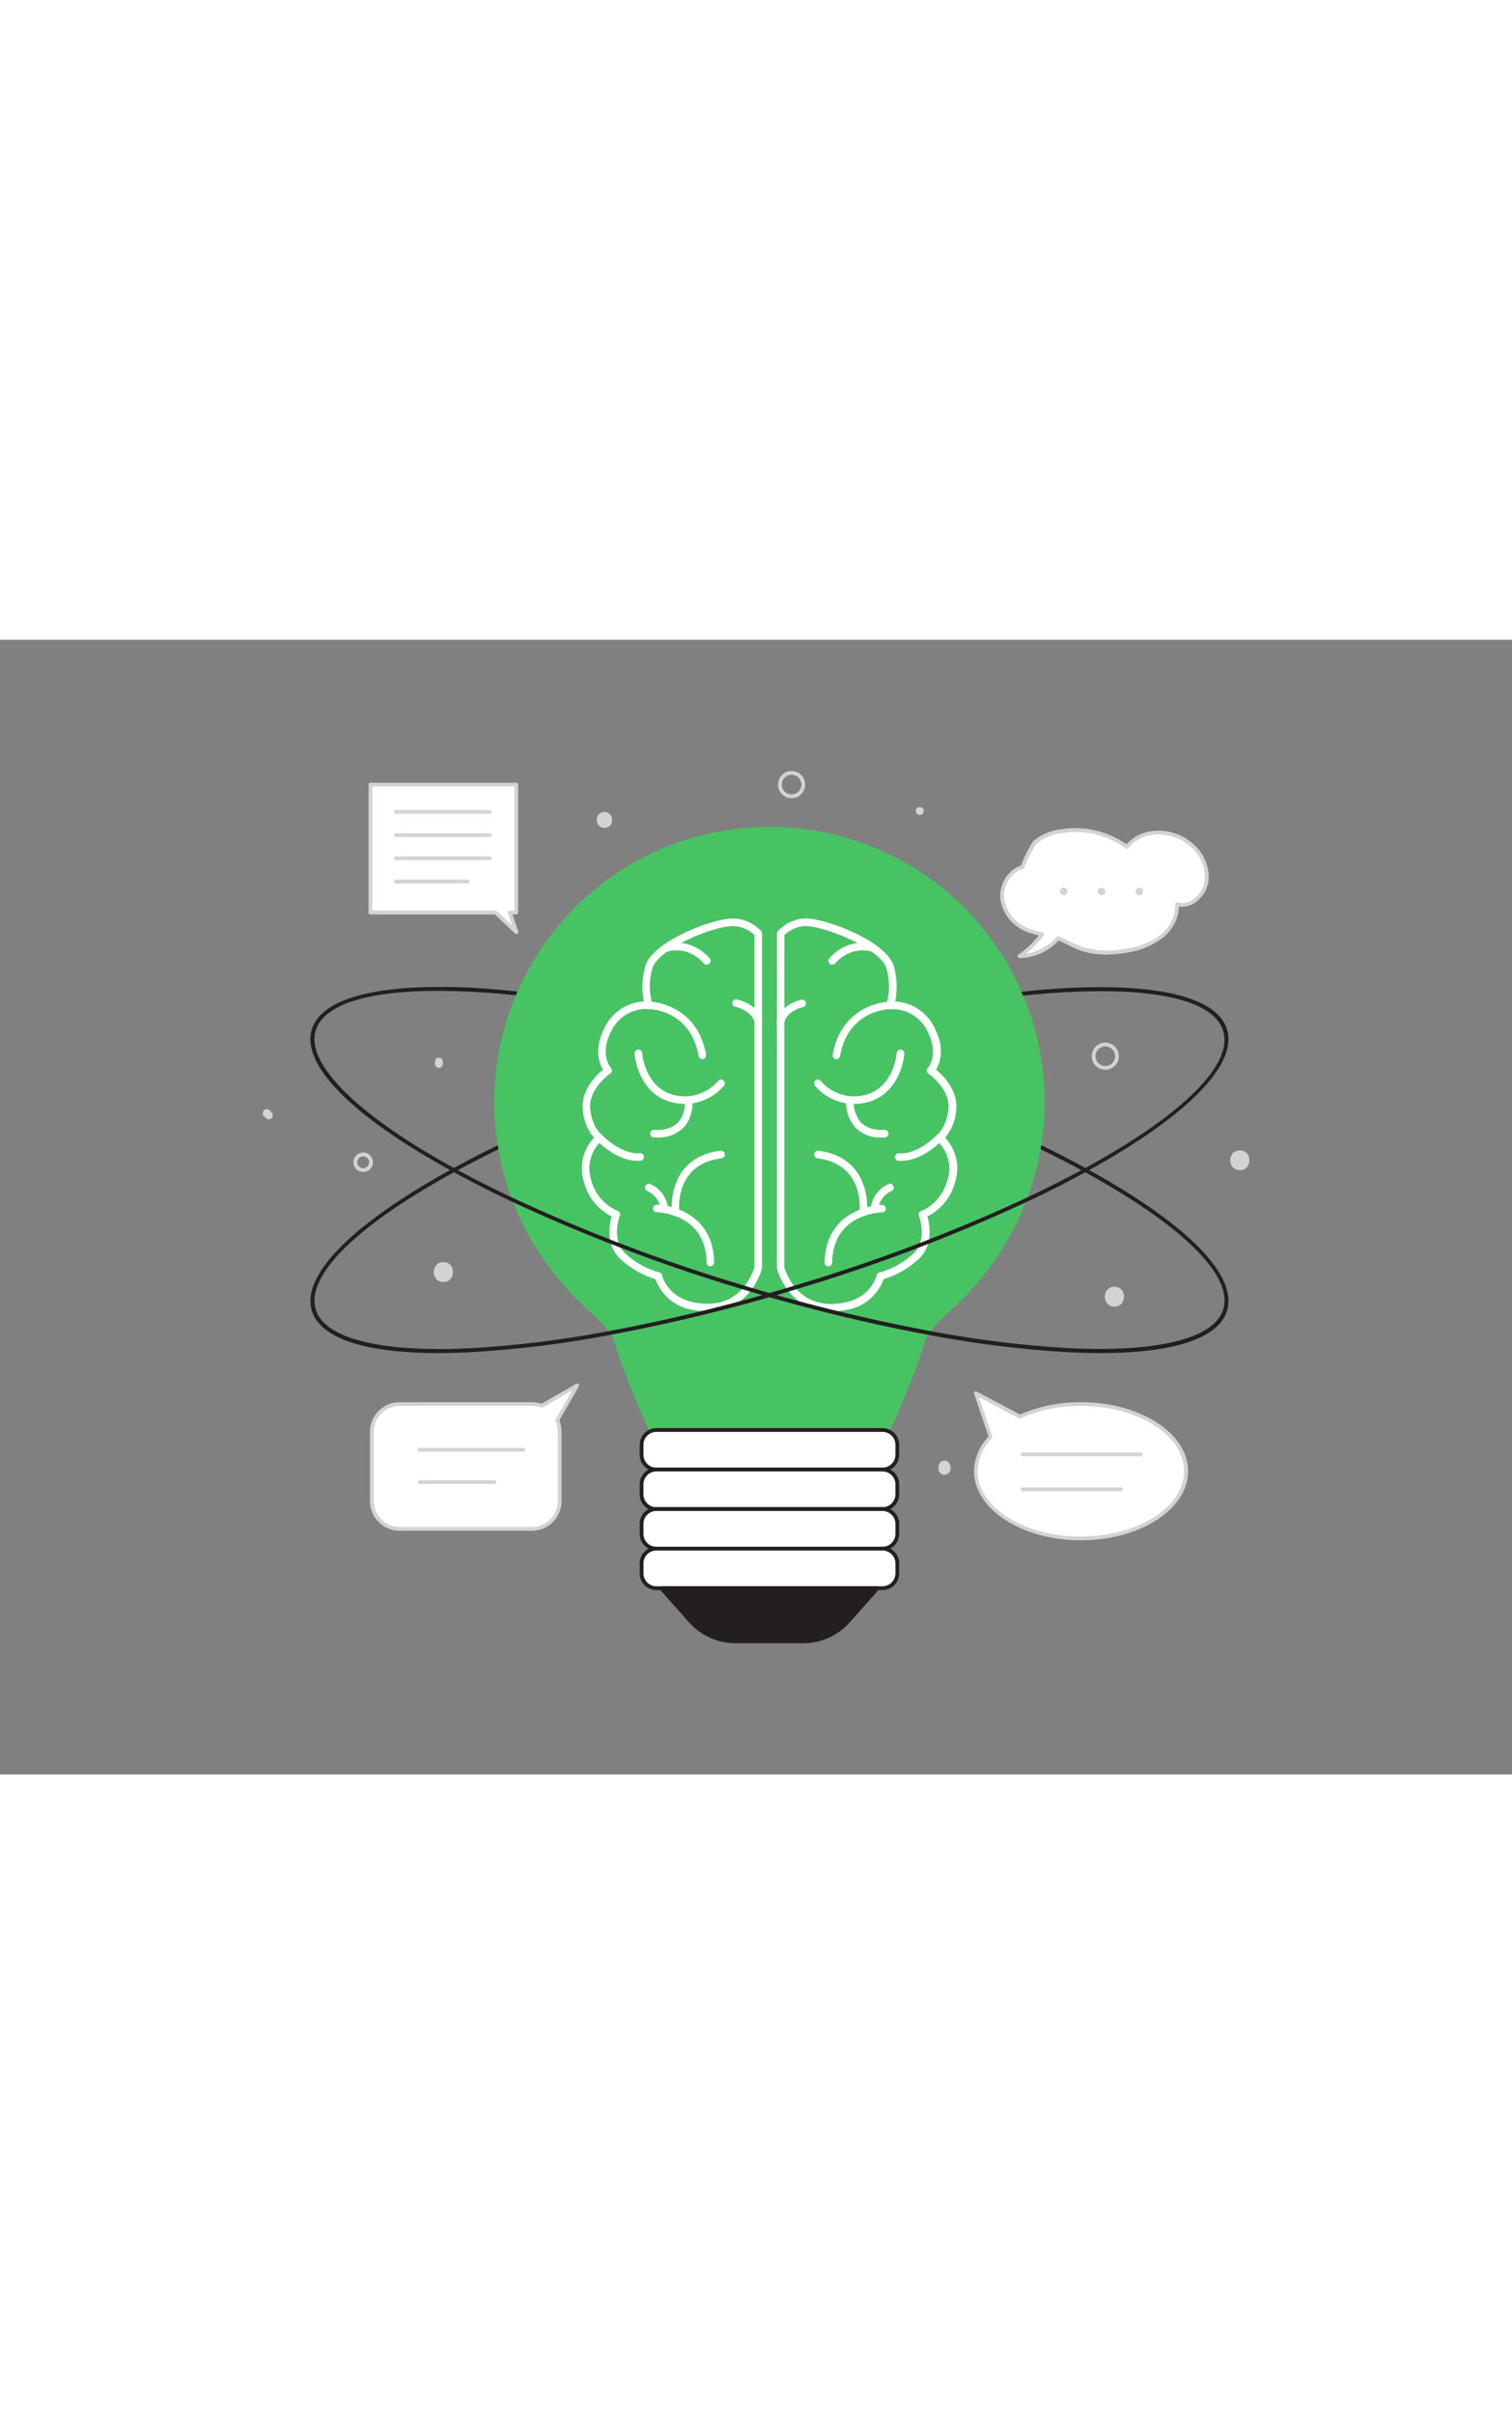 <svg xmlns="http://www.w3.org/2000/svg" viewBox="0 0 400 300" data-imageid="brainstorming-flatline" imageName="Brainstorming" class="illustrations_image" style="width: 188px;"><rect x="0" y="0" width="400" height="300" fill="#808080" stroke="none"/><g id="_113_brainstorming_flatline" data-name="#113_brainstorming_flatline"><path d="M263.41,163.71h0a72.79,72.79,0,1,0-119.67,0h0l.08.09a71.6,71.6,0,0,0,6.06,7.6c3,4.21,11.3,9.55,12.76,14.51,3,10.25,9.05,23,9.05,23h63.8s6.05-12.77,9.06-23c1.45-5,9.72-10.3,12.76-14.51a71.6,71.6,0,0,0,6.06-7.6Z" fill="#47c364" class="target-color"/><rect x="169.73" y="208.93" width="67.65" height="10.45" rx="3.91" fill="#fff"/><path d="M233.47,219.89H173.63a4.41,4.41,0,0,1-4.4-4.41v-2.64a4.41,4.41,0,0,1,4.4-4.41h59.84a4.42,4.42,0,0,1,4.41,4.41v2.64A4.42,4.42,0,0,1,233.47,219.89Zm-59.84-10.46a3.41,3.41,0,0,0-3.4,3.41v2.64a3.41,3.41,0,0,0,3.4,3.41h59.84a3.41,3.41,0,0,0,3.41-3.41v-2.64a3.41,3.41,0,0,0-3.41-3.41Z" fill="#231f20"/><rect x="169.73" y="219.39" width="67.65" height="10.45" rx="3.91" fill="#fff"/><path d="M233.47,230.34H173.63a4.4,4.4,0,0,1-4.4-4.4V223.3a4.41,4.41,0,0,1,4.4-4.41h59.84a4.42,4.42,0,0,1,4.41,4.41v2.64A4.41,4.41,0,0,1,233.47,230.34Zm-59.84-10.45a3.41,3.41,0,0,0-3.4,3.41v2.64a3.4,3.4,0,0,0,3.4,3.4h59.84a3.41,3.41,0,0,0,3.41-3.4V223.3a3.41,3.41,0,0,0-3.41-3.41Z" fill="#231f20"/><rect x="169.73" y="229.84" width="67.65" height="10.45" rx="3.91" fill="#fff"/><path d="M233.47,240.8H173.63a4.41,4.41,0,0,1-4.4-4.41v-2.64a4.41,4.41,0,0,1,4.4-4.41h59.84a4.42,4.42,0,0,1,4.41,4.41v2.64A4.42,4.42,0,0,1,233.47,240.8Zm-59.84-10.46a3.41,3.41,0,0,0-3.4,3.41v2.64a3.41,3.41,0,0,0,3.4,3.41h59.84a3.41,3.41,0,0,0,3.41-3.41v-2.64a3.41,3.41,0,0,0-3.41-3.41Z" fill="#231f20"/><rect x="169.73" y="240.3" width="67.65" height="10.45" rx="3.91" fill="#fff"/><path d="M233.47,251.25H173.63a4.41,4.41,0,0,1-4.4-4.41V244.2a4.4,4.4,0,0,1,4.4-4.4h59.84a4.41,4.41,0,0,1,4.41,4.4v2.64A4.42,4.42,0,0,1,233.47,251.25ZM173.63,240.8a3.4,3.4,0,0,0-3.4,3.4v2.64a3.41,3.41,0,0,0,3.4,3.41h59.84a3.41,3.41,0,0,0,3.41-3.41V244.2a3.41,3.41,0,0,0-3.41-3.4Z" fill="#231f20"/><path d="M212.52,264.8H194.59a15.91,15.91,0,0,1-11.91-5.34l-7.75-8.71h57.25l-7.75,8.71A15.93,15.93,0,0,1,212.52,264.8Z" fill="#231f20"/><path d="M212.52,265.3H194.59a16.48,16.48,0,0,1-12.29-5.51l-7.75-8.71a.49.49,0,0,1-.08-.53.51.51,0,0,1,.46-.3h57.25a.49.49,0,0,1,.45.3.47.47,0,0,1-.08.53l-7.75,8.71A16.45,16.45,0,0,1,212.52,265.3ZM176,251.25l7,7.88a15.45,15.45,0,0,0,11.54,5.17h17.93a15.47,15.47,0,0,0,11.54-5.17l7-7.88Z" fill="#231f20"/><path d="M187.19,177.56a21.12,21.12,0,0,1-3.87-.38,12.48,12.48,0,0,1-9.91-8.13,24.21,24.21,0,0,1-9-5.06c-4.27-3.68-3.22-9.29-2.58-11.5a14.28,14.28,0,0,1-7.38-9.27,11.84,11.84,0,0,1,2.69-11.57,13,13,0,0,1-2.92-7c-.7-5.43,3.49-9.49,5.31-11-1-1.65-2.48-5.55.49-11.22a12.22,12.22,0,0,1,10.32-6.79,19.91,19.91,0,0,1,.35-9.22c1.73-6.7,18.41-13,23.61-12.72a10.41,10.41,0,0,1,7,3.27.94.94,0,0,1,.29.69v88.16a1.36,1.36,0,0,1,0,.2,7.8,7.8,0,0,1-.39,1.4C198.57,174.06,193.66,177.56,187.19,177.56ZM171,97.61a10.31,10.31,0,0,0-9.24,5.75c-3.26,6.22-.27,9.69-.14,9.84a1,1,0,0,1,.24.79,1,1,0,0,1-.42.71c-.06,0-6,4.13-5.27,9.68.6,4.61,2.88,6.4,3,6.47a1,1,0,0,1,.39.79,1,1,0,0,1-.37.79,9.88,9.88,0,0,0-2.83,10.25,12.06,12.06,0,0,0,7,8.3,1,1,0,0,1,.6.52,1,1,0,0,1,0,.79c0,.07-2.5,6.55,1.71,10.18a20.89,20.89,0,0,0,8.68,4.76,1,1,0,0,1,.79.76c0,.24,1.48,5.87,8.52,7.22,7.45,1.43,12.86-1.52,15.67-8.53a6.84,6.84,0,0,0,.26-1V78.08a8.42,8.42,0,0,0-5.42-2.38c-5-.24-20.24,6-21.59,11.22a16.68,16.68,0,0,0,0,9.36,1,1,0,0,1-.14,1,1,1,0,0,1-.9.38S171.32,97.61,171,97.61Z" fill="#fff"/><path d="M168.69,137.77c-5.66,0-10.62-5.2-10.84-5.43a1,1,0,1,1,1.46-1.37c0,.05,5,5.18,9.94,4.78a1,1,0,0,1,.16,2Z" fill="#fff"/><path d="M181.25,122.73a14.46,14.46,0,0,1-3.72-.5c-8.71-2.31-9.61-12.34-9.64-12.77a1,1,0,1,1,2-.16c0,.37.83,9,8.17,11a11.64,11.64,0,0,0,11.9-3.64,1,1,0,0,1,1.58,1.23A13.77,13.77,0,0,1,181.25,122.73Z" fill="#fff"/><path d="M173.8,131.59l-.81,0a1,1,0,0,1-1-1,1,1,0,0,1,1.05-1c2.78.14,4.89-.51,6.27-1.94,2.18-2.26,1.91-5.78,1.91-5.82a1,1,0,1,1,2-.17c0,.18.36,4.44-2.45,7.36A9.3,9.3,0,0,1,173.8,131.59Z" fill="#fff"/><path d="M185.83,110.88a1,1,0,0,1-1-.83c-2.15-12.12-12.76-12.41-13.21-12.41a1,1,0,0,1-1-1,1,1,0,0,1,1-1c.13,0,12.72.28,15.16,14.06a1,1,0,0,1-.81,1.16Z" fill="#fff"/><path d="M187.94,165.67a1,1,0,0,1-1-1c-.2-12.92-12.67-13.3-13.2-13.31a1,1,0,0,1-1-1,1,1,0,0,1,1-1c.15,0,14.94.41,15.17,15.27a1,1,0,0,1-1,1Z" fill="#fff"/><path d="M178.74,152.38a1,1,0,0,1-1-.88c0-.14-1.67-14.53,12.86-16.41a1,1,0,0,1,.26,2c-12.54,1.62-11.2,13.66-11.13,14.17a1,1,0,0,1-.87,1.12Z" fill="#fff"/><path d="M200.63,102.29a1,1,0,0,1-1-.94c0-.15-.3-3.08-5.07-4.3a1,1,0,1,1,.5-1.93c6.3,1.6,6.56,5.94,6.57,6.13a1,1,0,0,1-1,1Z" fill="#fff"/><path d="M186.94,85.89a1,1,0,0,1-.74-.33c-4.45-4.94-9.56-3.14-9.78-3.06a1,1,0,0,1-1.28-.6,1,1,0,0,1,.59-1.28c.26-.1,6.58-2.37,12,3.6a1,1,0,0,1-.08,1.42A1,1,0,0,1,186.94,85.89Z" fill="#fff"/><path d="M175.75,151.38a1,1,0,0,1-1-.92,5.94,5.94,0,0,0-3.49-4.7,1,1,0,0,1,.76-1.85,7.94,7.94,0,0,1,4.72,6.38,1,1,0,0,1-.91,1.08Z" fill="#fff"/><path d="M219.92,177.56c-6.47,0-11.38-3.5-14-10.14a8.89,8.89,0,0,1-.38-1.4,1.36,1.36,0,0,1,0-.2V77.66a1,1,0,0,1,.28-.69,10.46,10.46,0,0,1,7.05-3.27c5.16-.23,21.88,6,23.61,12.72a20.19,20.19,0,0,1,.35,9.22,12.24,12.24,0,0,1,10.32,6.79c3,5.67,1.47,9.57.48,11.22,1.83,1.49,6,5.55,5.32,11a12.86,12.86,0,0,1-2.93,7,11.81,11.81,0,0,1,2.7,11.57,14.34,14.34,0,0,1-7.38,9.27c.63,2.21,1.69,7.82-2.58,11.5a24.21,24.21,0,0,1-9,5.06,12.5,12.5,0,0,1-9.91,8.13A21.29,21.29,0,0,1,219.92,177.56Zm-12.44-11.84a5.62,5.62,0,0,0,.26,1c2.8,7,8.23,10,15.67,8.53,7.09-1.36,8.51-7.16,8.52-7.22a1,1,0,0,1,.79-.76,21.15,21.15,0,0,0,8.67-4.76c4.22-3.63,1.75-10.11,1.72-10.18a1,1,0,0,1,0-.79,1,1,0,0,1,.59-.52c.21-.07,5.18-1.79,7-8.3a9.84,9.84,0,0,0-2.83-10.25,1,1,0,0,1-.37-.8,1,1,0,0,1,.4-.78c.09-.07,2.38-1.86,3-6.47.72-5.57-5.2-9.64-5.26-9.68a1,1,0,0,1-.18-1.51c.13-.14,3.11-3.61-.14-9.83a10.33,10.33,0,0,0-9.77-5.73,1,1,0,0,1-.89-.39,1,1,0,0,1-.14-1,16.68,16.68,0,0,0,0-9.36c-.6-2.28-4.15-5.14-9.52-7.66-4.56-2.14-9.77-3.67-12.07-3.56a8.39,8.39,0,0,0-5.42,2.38Z" fill="#fff"/><path d="M238.42,137.77l-.72,0a1,1,0,0,1-.92-1.08,1,1,0,0,1,1.08-.92c5,.41,9.89-4.73,9.94-4.78a1,1,0,0,1,1.41-.05,1,1,0,0,1,0,1.42C249,132.57,244.08,137.77,238.42,137.77Z" fill="#fff"/><path d="M225.86,122.73a13.75,13.75,0,0,1-10.28-4.84,1,1,0,0,1,1.58-1.23,11.6,11.6,0,0,0,11.9,3.64c7.34-2,8.14-10.63,8.17-11a1,1,0,1,1,2,.16c0,.43-.93,10.46-9.64,12.77A14.57,14.57,0,0,1,225.86,122.73Z" fill="#fff"/><path d="M233.3,131.59a9.29,9.29,0,0,1-7-2.59,10.19,10.19,0,0,1-2.45-7.36,1,1,0,1,1,2,.17,8.29,8.29,0,0,0,1.91,5.82c1.38,1.43,3.48,2.08,6.27,1.94a1,1,0,0,1,1,1,1,1,0,0,1-.95,1Z" fill="#fff"/><path d="M221.27,110.88l-.17,0a1,1,0,0,1-.81-1.16c2.44-13.78,15-14.06,15.15-14.06h0a1,1,0,0,1,0,2h0c-.46,0-11.06.29-13.21,12.41A1,1,0,0,1,221.27,110.88Z" fill="#fff"/><path d="M219.17,165.67h0a1,1,0,0,1-1-1c.23-14.86,15-15.27,15.16-15.27a1,1,0,0,1,1,1,1,1,0,0,1-1,1c-.53,0-13,.39-13.2,13.31A1,1,0,0,1,219.17,165.67Z" fill="#fff"/><path d="M228.36,152.38h-.12a1,1,0,0,1-.87-1.12c.06-.51,1.41-12.55-11.13-14.17a1,1,0,0,1,.26-2C231,137,229.37,151.36,229.35,151.5A1,1,0,0,1,228.36,152.38Z" fill="#fff"/><path d="M206.48,102.29h0a1,1,0,0,1-1-1c0-.19.27-4.53,6.57-6.13a1,1,0,0,1,.49,1.93c-4.87,1.25-5.06,4.26-5.06,4.29A1,1,0,0,1,206.48,102.29Z" fill="#fff"/><path d="M220.16,85.89a1,1,0,0,1-.74-1.67c5.38-6,11.69-3.7,12-3.6a1,1,0,0,1,.59,1.29,1,1,0,0,1-1.29.59h0c-.21-.08-5.33-1.88-9.77,3.06A1,1,0,0,1,220.16,85.89Z" fill="#fff"/><path d="M231.36,151.37h-.09a1,1,0,0,1-.91-1.08,7.92,7.92,0,0,1,4.71-6.38,1,1,0,0,1,1.31.55,1,1,0,0,1-.55,1.3,5.91,5.91,0,0,0-3.48,4.7A1,1,0,0,1,231.36,151.37Z" fill="#fff"/><path d="M324.6,103C322,94.68,307,90.8,282.19,92.09q-5.76.3-12,1l.43,1a201.5,201.5,0,0,1,20.62-1.18c18.19,0,30.16,3.43,32.33,10.49,3.36,11-17.67,27.91-51.7,44A448.53,448.53,0,0,1,212.7,170a464.56,464.56,0,0,1-51.79,12.82,286.42,286.42,0,0,1-36,4.47c-23.91,1.24-39-2.47-41.35-10.18-3.26-10.58,16.28-26.77,48.3-42.39,0-.35-.11-.7-.17-1.06-7.34,3.57-14.11,7.23-20.18,10.91-21.24,12.84-31.51,24.51-29,32.85,2.24,7.28,14,11.17,33.51,11.17,2.81,0,5.78-.09,8.9-.25a284.77,284.77,0,0,0,36.64-4.58A459.93,459.93,0,0,0,213,171a446.76,446.76,0,0,0,58.36-22.25,267.93,267.93,0,0,0,24.27-12.85C316.87,123,327.15,111.35,324.6,103Z" fill="#231f20"/><path d="M295.64,144.54c-6.08-3.68-12.84-7.34-20.18-10.91-.06.36-.13.71-.18,1.06,32,15.62,51.57,31.81,48.31,42.39-2.38,7.71-17.45,11.42-41.35,10.18a286,286,0,0,1-36-4.47A464.56,464.56,0,0,1,194.41,170a445.36,445.36,0,0,1-59.2-22.66A256,256,0,0,1,112,135C91.54,122.58,81.14,111,83.52,103.32c2.16-7.06,14.12-10.49,32.32-10.49A201.69,201.69,0,0,1,136.47,94c.14-.32.28-.65.43-1q-6.21-.66-12-1C100.13,90.8,85.07,94.68,82.51,103s7.72,20,29,32.86a267.69,267.69,0,0,0,24.26,12.85A446.92,446.92,0,0,0,194.1,171a459.79,459.79,0,0,0,51.44,12.76,284.69,284.69,0,0,0,36.65,4.58c3.12.16,6.08.25,8.9.25,19.48,0,31.27-3.89,33.51-11.17C327.15,169.05,316.87,157.38,295.64,144.54Z" fill="#231f20"/><path d="M152.71,197.15l-9.42,5.4a7.32,7.32,0,0,0-2.57-.47h-35a7.35,7.35,0,0,0-7.35,7.35v18.29a7.35,7.35,0,0,0,7.35,7.35h35a7.35,7.35,0,0,0,7.35-7.35V209.43a7.4,7.4,0,0,0-.65-3Z" fill="#fff"/><path d="M140.72,235.57h-35a7.86,7.86,0,0,1-7.85-7.85V209.43a7.86,7.86,0,0,1,7.85-7.85h35a7.79,7.79,0,0,1,2.52.42l9.22-5.28a.49.49,0,0,1,.6.08.5.5,0,0,1,.08.6l-5.17,9a7.71,7.71,0,0,1,.6,3v18.29A7.86,7.86,0,0,1,140.72,235.57Zm-35-33a6.86,6.86,0,0,0-6.85,6.85v18.29a6.85,6.85,0,0,0,6.85,6.85h35a6.85,6.85,0,0,0,6.85-6.85V209.43a6.68,6.68,0,0,0-.61-2.81.5.5,0,0,1,0-.46l4.38-7.66L143.54,203a.54.54,0,0,1-.43,0,6.83,6.83,0,0,0-2.39-.44Z" fill="#d1d3d4"/><path d="M286,202.08a39.14,39.14,0,0,0-16.18,3.32l-11.64-6.18L262,210.78a13.31,13.31,0,0,0-3.89,9.05c0,9.81,12.46,17.76,27.82,17.76s27.81-8,27.81-17.76S301.31,202.08,286,202.08Z" fill="#fff"/><path d="M286,238.09c-15.62,0-28.32-8.19-28.32-18.26a13.65,13.65,0,0,1,3.83-9.17l-3.8-11.28a.49.49,0,0,1,.15-.54.5.5,0,0,1,.56-.06l11.42,6.06A39.8,39.8,0,0,1,286,201.58c15.61,0,28.31,8.19,28.31,18.25S301.56,238.09,286,238.09ZM259,200.25l3.49,10.37a.49.49,0,0,1-.11.5,12.8,12.8,0,0,0-3.76,8.71c0,9.52,12.26,17.26,27.32,17.26s27.31-7.74,27.31-17.26S301,202.58,286,202.58a38.66,38.66,0,0,0-16,3.27.51.51,0,0,1-.45,0Z" fill="#d1d3d4"/><path d="M136.59,38.29H98V72.12h33.08l5.5,5.16-1.73-5.16h1.73Z" fill="#fff"/><path d="M136.59,77.78a.51.51,0,0,1-.34-.14l-5.35-5H98a.5.5,0,0,1-.5-.5V38.29a.5.5,0,0,1,.5-.5h38.58a.5.5,0,0,1,.5.5V72.12a.5.5,0,0,1-.5.5h-1l1.51,4.5a.51.51,0,0,1-.48.66ZM98.51,71.62h32.58a.52.52,0,0,1,.35.14l4.05,3.8-1.1-3.28a.5.5,0,0,1,.47-.66h1.23V38.79H98.51Z" fill="#d1d3d4"/><path d="M117.3,164.54c-3.38,0-3.38,5.26,0,5.26S120.69,164.54,117.3,164.54Z" fill="#d1d3d4"/><path d="M72.16,125.47a1,1,0,0,0-.27-.46l-.59-.6a.81.81,0,0,0-.34-.21.73.73,0,0,0-.41-.09.71.71,0,0,0-.4.09.81.81,0,0,0-.34.21l-.16.22a1,1,0,0,0-.15.53l0,.28a1.08,1.08,0,0,0,.27.46l.59.59a.83.83,0,0,0,.34.22,1,1,0,0,0,.41.09.9.9,0,0,0,.4-.09.83.83,0,0,0,.34-.22l.16-.21a1,1,0,0,0,.15-.53Z" fill="#d1d3d4"/><path d="M117.08,111.14a.83.83,0,0,0-.22-.34.75.75,0,0,0-.34-.21.7.7,0,0,0-.4-.09l-.28,0a1,1,0,0,0-.46.27l-.17.22a1.08,1.08,0,0,0-.14.53v.59a1.16,1.16,0,0,0,.31.74.74.74,0,0,0,.33.22,1,1,0,0,0,.41.09l.28,0a1,1,0,0,0,.46-.27l.17-.21a1.1,1.1,0,0,0,.14-.53v-.59A1,1,0,0,0,117.08,111.14Z" fill="#d1d3d4"/><path d="M294.82,171.05c-3.38,0-3.38,5.26,0,5.26S298.21,171.05,294.82,171.05Z" fill="#d1d3d4"/><path d="M328,135c-3.38,0-3.39,5.25,0,5.25S331.34,135,328,135Z" fill="#d1d3d4"/><path d="M251.29,218a1.49,1.49,0,0,0-.83-.83,1.27,1.27,0,0,0-.61-.14l-.42.06a1.52,1.52,0,0,0-.69.41l-.25.31a1.63,1.63,0,0,0-.22.8v.59a1.27,1.27,0,0,0,.14.61,1.18,1.18,0,0,0,.33.51,1.78,1.78,0,0,0,1.11.46l.42-.06a1.5,1.5,0,0,0,.69-.4l.25-.32a1.6,1.6,0,0,0,.22-.8v-.59A1.27,1.27,0,0,0,251.29,218Z" fill="#d1d3d4"/><path d="M306,51a10.82,10.82,0,0,0-7.93,3.77,23.09,23.09,0,0,0-17-4.16,13,13,0,0,0-7.3,3c-.68.64-3.52,6.58-3.2,6.5-3.62.91-5.92,5-5.4,8.66a10.72,10.72,0,0,0,6.93,8.1,24.12,24.12,0,0,0,3.57,1,23.51,23.51,0,0,1-6,5.81,13.84,13.84,0,0,0,10.21-4.73c1.75.65,3.35,1.65,5.07,2.36,4.21,1.76,9,1.74,13.45.87a19.85,19.85,0,0,0,8.9-3.79,10.44,10.44,0,0,0,4.07-8.48c4,1.13,7.93-3,7.88-7.16C319.18,55.56,312.46,50.71,306,51Z" fill="#fff"/><path d="M269.7,84.14a.5.5,0,0,1-.48-.35.51.51,0,0,1,.2-.56,22.76,22.76,0,0,0,5.38-5.08,21.08,21.08,0,0,1-2.89-.82,11.17,11.17,0,0,1-7.24-8.5c-.56-3.94,1.91-8,5.44-9.12a24.35,24.35,0,0,1,1.29-3,20.49,20.49,0,0,1,2-3.52A13.58,13.58,0,0,1,281,50.08a23.43,23.43,0,0,1,17,4,11.27,11.27,0,0,1,8-3.6h0a14,14,0,0,1,10,3.79,11.8,11.8,0,0,1,3.78,8.46,8.33,8.33,0,0,1-3.24,6.47,6,6,0,0,1-4.62,1.32,11.2,11.2,0,0,1-4.27,8.24,20.08,20.08,0,0,1-9.12,3.89c-5.24,1-9.86.72-13.74-.89-.79-.33-1.55-.71-2.28-1.09s-1.62-.81-2.46-1.15a14.32,14.32,0,0,1-10.35,4.64Zm1-23.56c-3.23.82-5.53,4.53-5,8.11a10.13,10.13,0,0,0,6.61,7.7,23.6,23.6,0,0,0,3.49,1,.48.48,0,0,1,.36.3.51.51,0,0,1-.05.48A24.41,24.41,0,0,1,271.4,83a13.53,13.53,0,0,0,8.14-4.44.49.49,0,0,1,.55-.13A25.72,25.72,0,0,1,283,79.76c.72.36,1.46.74,2.21,1,3.7,1.54,8.12,1.82,13.17.83A19.2,19.2,0,0,0,307,78a10,10,0,0,0,3.88-8.06.53.53,0,0,1,.18-.43.52.52,0,0,1,.45-.09,4.91,4.91,0,0,0,4.4-1,7.29,7.29,0,0,0,2.85-5.67A10.81,10.81,0,0,0,315.31,55a12.91,12.91,0,0,0-9.26-3.52h0a10.3,10.3,0,0,0-7.57,3.6.5.5,0,0,1-.68.07,22.43,22.43,0,0,0-16.67-4.06,12.65,12.65,0,0,0-7,2.9A36.36,36.36,0,0,0,271.05,60a.48.48,0,0,1-.37.56ZM306,51h0Z" fill="#d1d3d4"/><path d="M292.39,113.69A3.59,3.59,0,1,1,296,110.1,3.59,3.59,0,0,1,292.39,113.69Zm0-6.18A2.59,2.59,0,1,0,295,110.1,2.59,2.59,0,0,0,292.39,107.51Z" fill="#d1d3d4"/><path d="M209.39,41.88A3.59,3.59,0,1,1,213,38.29,3.59,3.59,0,0,1,209.39,41.88Zm0-6.18A2.59,2.59,0,1,0,212,38.29,2.59,2.59,0,0,0,209.39,35.7Z" fill="#d1d3d4"/><path d="M96.09,140.71a2.57,2.57,0,1,1,2.56-2.56A2.56,2.56,0,0,1,96.09,140.71Zm0-4.13a1.57,1.57,0,1,0,1.56,1.57A1.56,1.56,0,0,0,96.09,136.58Z" fill="#d1d3d4"/><path d="M243.34,44.22a1.05,1.05,0,0,0,0,2.1A1.05,1.05,0,0,0,243.34,44.22Z" fill="#d1d3d4"/><path d="M159.91,45.54c-2.71,0-2.71,4.2,0,4.2S162.62,45.54,159.91,45.54Z" fill="#d1d3d4"/><path d="M138.38,214.66H111a.5.5,0,0,1-.5-.5.51.51,0,0,1,.5-.5h27.41a.5.5,0,0,1,.5.5A.5.5,0,0,1,138.38,214.66Z" fill="#d1d3d4"/><path d="M130.77,223.21H111a.5.5,0,0,1-.5-.5.51.51,0,0,1,.5-.5h19.8a.5.5,0,0,1,.5.5A.5.5,0,0,1,130.77,223.21Z" fill="#d1d3d4"/><path d="M301.78,215.89H270.52a.5.5,0,0,1-.5-.5.51.51,0,0,1,.5-.5h31.26a.51.51,0,0,1,.5.5A.5.5,0,0,1,301.78,215.89Z" fill="#d1d3d4"/><path d="M296.57,225.12H270.52a.51.51,0,0,1-.5-.5.5.5,0,0,1,.5-.5h26.05a.5.5,0,0,1,.5.5A.51.51,0,0,1,296.57,225.12Z" fill="#d1d3d4"/><path d="M129.6,46H104.74a.5.5,0,0,1-.5-.5.5.5,0,0,1,.5-.5H129.6a.5.5,0,0,1,.5.5A.5.5,0,0,1,129.6,46Z" fill="#d1d3d4"/><path d="M129.6,52.16H104.74a.5.5,0,0,1-.5-.5.5.5,0,0,1,.5-.5H129.6a.5.5,0,0,1,.5.5A.5.5,0,0,1,129.6,52.16Z" fill="#d1d3d4"/><path d="M129.6,58.29H104.74a.5.5,0,0,1,0-1H129.6a.5.5,0,0,1,0,1Z" fill="#d1d3d4"/><path d="M123.74,64.42h-19a.5.5,0,0,1-.5-.5.5.5,0,0,1,.5-.5h19a.5.5,0,0,1,.5.5A.51.51,0,0,1,123.74,64.42Z" fill="#d1d3d4"/><path d="M281.41,65.54a1,1,0,0,0,0,2A1,1,0,0,0,281.41,65.54Z" fill="#d1d3d4"/><path d="M291.42,65.54a1,1,0,0,0,0,2A1,1,0,0,0,291.42,65.54Z" fill="#d1d3d4"/><path d="M301.43,65.54a1,1,0,0,0,0,2A1,1,0,0,0,301.43,65.54Z" fill="#d1d3d4"/></g></svg>